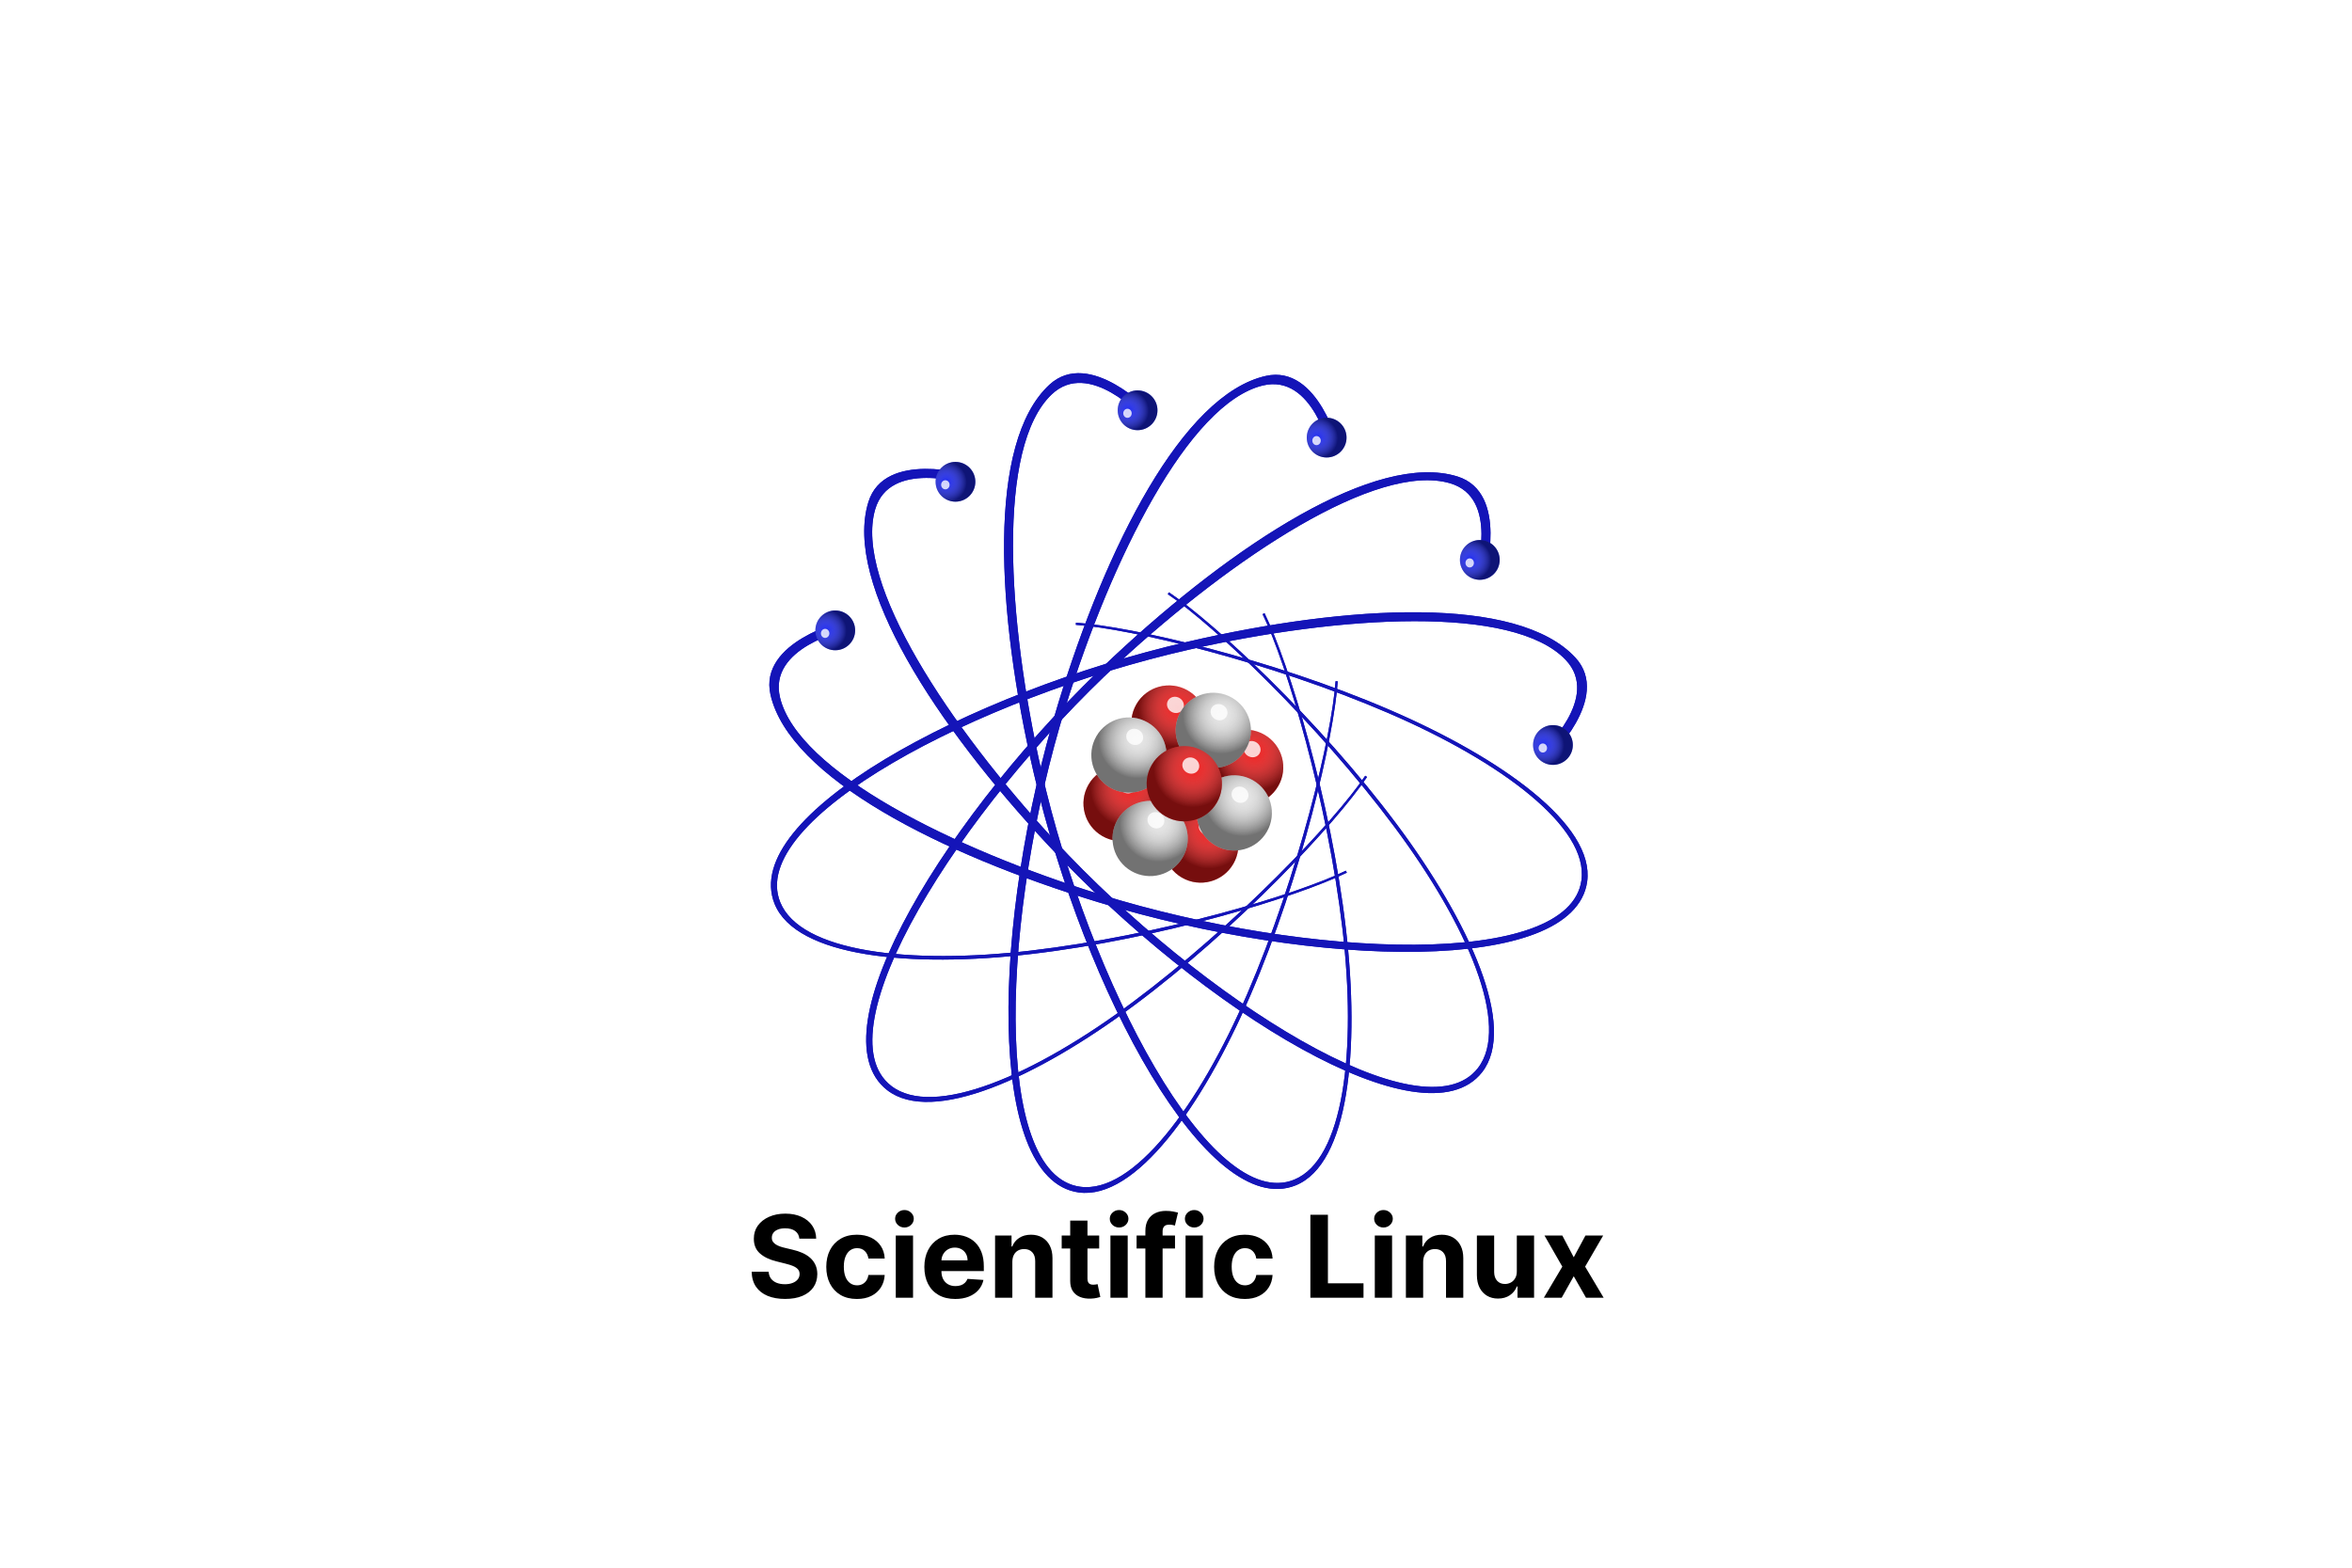 <?xml version="1.0" encoding="UTF-8"?>
<svg xmlns="http://www.w3.org/2000/svg" width="1200" height="800" viewBox="0 0 1200 800" fill="none">
  <path d="M618.905 381.964C613.605 391.144 616.75 402.883 625.931 408.184C635.112 413.484 646.851 410.339 652.151 401.158C657.452 391.978 654.306 380.238 645.126 374.938C635.945 369.637 624.206 372.783 618.905 381.964Z" fill="#ED1D1D"></path>
  <path d="M618.905 381.964C613.605 391.144 616.75 402.883 625.931 408.184C635.112 413.484 646.851 410.339 652.151 401.158C657.452 391.978 654.306 380.238 645.126 374.938C635.945 369.637 624.206 372.783 618.905 381.964Z" fill="url(#paint0_radial_193_4288)"></path>
  <g opacity="0.8" filter="url(#filter0_f_193_4288)">
    <path d="M635.024 380.092C633.899 382.041 634.691 384.605 636.794 385.819C638.897 387.033 641.514 386.438 642.639 384.489C643.764 382.541 642.971 379.977 640.868 378.763C638.766 377.548 636.149 378.144 635.024 380.092Z" fill="white"></path>
  </g>
  <path d="M579.791 359.385C574.49 368.566 577.636 380.306 586.817 385.607C595.998 390.907 607.737 387.762 613.038 378.581C618.339 369.4 615.193 357.66 606.012 352.359C596.831 347.059 585.091 350.204 579.791 359.385Z" fill="#ED1D1D"></path>
  <path d="M579.791 359.385C574.49 368.566 577.636 380.306 586.817 385.607C595.998 390.907 607.737 387.762 613.038 378.581C618.339 369.4 615.193 357.66 606.012 352.359C596.831 347.059 585.091 350.204 579.791 359.385Z" fill="url(#paint1_radial_193_4288)"></path>
  <g opacity="0.8" filter="url(#filter1_f_193_4288)">
    <path d="M595.909 357.514C594.784 359.463 595.577 362.027 597.68 363.241C599.783 364.456 602.4 363.86 603.525 361.911C604.65 359.963 603.858 357.399 601.755 356.184C599.652 354.97 597.035 355.566 595.909 357.514Z" fill="white"></path>
  </g>
  <path d="M596.003 421.635C590.702 430.816 593.848 442.555 603.028 447.856C612.209 453.156 623.948 450.011 629.249 440.83C634.549 431.649 631.404 419.91 622.223 414.61C613.042 409.309 601.303 412.455 596.003 421.635Z" fill="#ED1D1D"></path>
  <path d="M596.003 421.635C590.702 430.816 593.848 442.555 603.028 447.856C612.209 453.156 623.948 450.011 629.249 440.83C634.549 431.649 631.404 419.91 622.223 414.61C613.042 409.309 601.303 412.455 596.003 421.635Z" fill="url(#paint2_radial_193_4288)"></path>
  <g opacity="0.8" filter="url(#filter2_f_193_4288)">
    <path d="M612.121 419.764C610.996 421.713 611.788 424.277 613.891 425.491C615.994 426.705 618.611 426.11 619.736 424.161C620.861 422.213 620.069 419.649 617.966 418.434C615.863 417.22 613.246 417.816 612.121 419.764Z" fill="white"></path>
  </g>
  <path d="M555.362 400.409C550.062 409.59 553.207 421.329 562.388 426.629C571.568 431.93 583.308 428.784 588.608 419.604C593.909 410.423 590.763 398.684 581.582 393.383C572.402 388.083 560.663 391.228 555.362 400.409Z" fill="#ED1D1D"></path>
  <path d="M555.362 400.409C550.062 409.59 553.207 421.329 562.388 426.629C571.568 431.93 583.308 428.784 588.608 419.604C593.909 410.423 590.763 398.684 581.582 393.383C572.402 388.083 560.663 391.228 555.362 400.409Z" fill="url(#paint3_radial_193_4288)"></path>
  <g opacity="0.8" filter="url(#filter3_f_193_4288)">
    <path d="M571.48 398.538C570.355 400.486 571.148 403.05 573.251 404.265C575.354 405.479 577.971 404.883 579.096 402.935C580.221 400.986 579.428 398.422 577.325 397.208C575.222 395.994 572.605 396.589 571.48 398.538Z" fill="white"></path>
  </g>
  <path d="M602.404 363.124C597.104 372.304 600.249 384.044 609.43 389.344C618.61 394.645 630.35 391.499 635.65 382.318C640.951 373.138 637.805 361.398 628.624 356.098C619.444 350.798 607.705 353.943 602.404 363.124Z" fill="#E4E4E4"></path>
  <path d="M602.404 363.124C597.104 372.304 600.249 384.044 609.43 389.344C618.61 394.645 630.35 391.499 635.65 382.318C640.951 373.138 637.805 361.398 628.624 356.098C619.444 350.798 607.705 353.943 602.404 363.124Z" fill="url(#paint4_radial_193_4288)"></path>
  <g opacity="0.8" filter="url(#filter4_f_193_4288)">
    <path d="M618.162 361.233C617.037 363.182 617.83 365.746 619.933 366.96C622.036 368.174 624.653 367.579 625.778 365.63C626.903 363.681 626.11 361.117 624.007 359.903C621.904 358.689 619.287 359.284 618.162 361.233Z" fill="white"></path>
  </g>
  <path d="M570.187 418.28C564.887 427.461 568.032 439.2 577.213 444.5C586.394 449.801 598.133 446.655 603.433 437.475C608.734 428.294 605.588 416.555 596.408 411.254C587.227 405.954 575.488 409.099 570.187 418.28Z" fill="#E4E4E4"></path>
  <path d="M570.187 418.28C564.887 427.461 568.032 439.2 577.213 444.5C586.394 449.801 598.133 446.655 603.433 437.475C608.734 428.294 605.588 416.555 596.408 411.254C587.227 405.954 575.488 409.099 570.187 418.28Z" fill="url(#paint5_radial_193_4288)"></path>
  <g opacity="0.8" filter="url(#filter5_f_193_4288)">
    <path d="M585.945 416.389C584.82 418.338 585.613 420.902 587.716 422.116C589.819 423.33 592.436 422.735 593.561 420.786C594.686 418.838 593.893 416.274 591.79 415.059C589.687 413.845 587.071 414.441 585.945 416.389Z" fill="white"></path>
  </g>
  <path d="M559.375 375.717C554.074 384.898 557.22 396.637 566.4 401.938C575.581 407.238 587.32 404.093 592.621 394.912C597.921 385.731 594.776 373.992 585.595 368.692C576.414 363.391 564.675 366.537 559.375 375.717Z" fill="#E4E4E4"></path>
  <path d="M559.375 375.717C554.074 384.898 557.22 396.637 566.4 401.938C575.581 407.238 587.32 404.093 592.621 394.912C597.921 385.731 594.776 373.992 585.595 368.692C576.414 363.391 564.675 366.537 559.375 375.717Z" fill="url(#paint6_radial_193_4288)"></path>
  <g opacity="0.8" filter="url(#filter6_f_193_4288)">
    <path d="M575.133 373.827C574.008 375.776 574.801 378.34 576.904 379.554C579.006 380.768 581.623 380.172 582.748 378.224C583.873 376.275 583.081 373.711 580.978 372.497C578.875 371.283 576.258 371.878 575.133 373.827Z" fill="white"></path>
  </g>
  <path d="M613.101 405.245C607.801 414.425 610.947 426.165 620.127 431.465C629.308 436.766 641.047 433.62 646.348 424.439C651.648 415.259 648.502 403.52 639.322 398.219C630.141 392.919 618.402 396.064 613.101 405.245Z" fill="#E4E4E4"></path>
  <path d="M613.101 405.245C607.801 414.425 610.947 426.165 620.127 431.465C629.308 436.766 641.047 433.62 646.348 424.439C651.648 415.259 648.502 403.52 639.322 398.219C630.141 392.919 618.402 396.064 613.101 405.245Z" fill="url(#paint7_radial_193_4288)"></path>
  <g opacity="0.8" filter="url(#filter7_f_193_4288)">
    <path d="M628.86 403.354C627.735 405.303 628.527 407.867 630.63 409.081C632.733 410.295 635.35 409.7 636.475 407.751C637.6 405.802 636.808 403.238 634.705 402.024C632.602 400.81 629.985 401.406 628.86 403.354Z" fill="white"></path>
  </g>
  <path d="M587.617 390.346C582.317 399.527 585.462 411.266 594.643 416.567C603.823 421.867 615.563 418.722 620.863 409.541C626.164 400.36 623.018 388.621 613.837 383.321C604.657 378.02 592.918 381.166 587.617 390.346Z" fill="#ED1D1D"></path>
  <path d="M587.617 390.346C582.317 399.527 585.462 411.266 594.643 416.567C603.823 421.867 615.563 418.722 620.863 409.541C626.164 400.36 623.018 388.621 613.837 383.321C604.657 378.02 592.918 381.166 587.617 390.346Z" fill="url(#paint8_radial_193_4288)"></path>
  <g opacity="0.8" filter="url(#filter8_f_193_4288)">
    <path d="M603.735 388.475C602.61 390.424 603.403 392.988 605.506 394.202C607.609 395.416 610.226 394.821 611.351 392.872C612.476 390.923 611.683 388.359 609.58 387.145C607.477 385.931 604.86 386.527 603.735 388.475Z" fill="white"></path>
  </g>
  <g filter="url(#filter9_f_193_4288)">
    <path d="M686.917 444.829C661.484 457.252 591.848 478.569 526.175 486.266C464.289 493.517 406.502 487.626 395.722 461.032C377.98 417.148 493.13 354.202 606.039 328.044C687.834 309.036 774.108 304.323 803.35 335.956C821.795 355.911 789.838 386.384 789.838 386.384L787.181 383.776C787.181 383.776 817.943 355.948 799.174 336.296C771.998 307.843 683.413 313.547 606.571 330.958C498.765 355.446 380.074 417.704 397.574 460.654C408.082 486.445 464.164 492.901 526.049 485.648C591.722 477.952 661.484 457.252 686.917 444.829Z" fill="#1414B8"></path>
    <path d="M686.917 444.829C661.484 457.252 591.848 478.569 526.175 486.266C464.289 493.517 406.502 487.626 395.722 461.032C377.98 417.148 493.13 354.202 606.039 328.044C687.834 309.036 774.108 304.323 803.35 335.956C821.795 355.911 789.838 386.384 789.838 386.384L787.181 383.776C787.181 383.776 817.943 355.948 799.174 336.296C771.998 307.843 683.413 313.547 606.571 330.958C498.765 355.446 380.074 417.704 397.574 460.654C408.082 486.445 464.164 492.901 526.049 485.648C591.722 477.952 661.484 457.252 686.917 444.829Z" stroke="#1414B8" stroke-width="1.127"></path>
  </g>
  <path d="M686.917 444.83C661.483 457.254 591.848 478.57 526.175 486.267C464.289 493.519 406.502 487.627 395.72 461.034C377.98 417.15 493.129 354.202 606.038 328.045C687.833 309.037 774.109 304.325 803.349 335.958C821.796 355.913 789.838 386.386 789.838 386.386L787.182 383.777C787.182 383.777 817.944 355.949 799.174 336.297C771.998 307.844 683.412 313.548 606.571 330.96C498.765 355.447 380.073 417.707 397.573 460.655C408.082 486.446 464.163 492.902 526.048 485.65C591.722 477.953 661.484 457.254 686.917 444.83Z" fill="#1414B8" stroke="#1414B8" stroke-width="1.127"></path>
  <path d="M792.32 390.321C797.923 390.321 802.465 385.779 802.465 380.176C802.465 374.573 797.923 370.031 792.32 370.031C786.717 370.031 782.175 374.573 782.175 380.176C782.175 385.779 786.717 390.321 792.32 390.321Z" fill="#1D28ED"></path>
  <path d="M792.32 390.321C797.923 390.321 802.465 385.779 802.465 380.176C802.465 374.573 797.923 370.031 792.32 370.031C786.717 370.031 782.175 374.573 782.175 380.176C782.175 385.779 786.717 390.321 792.32 390.321Z" fill="url(#paint9_radial_193_4288)"></path>
  <g opacity="0.8" filter="url(#filter10_f_193_4288)">
    <path d="M787.162 384.034C788.352 384.034 789.316 382.994 789.316 381.711C789.316 380.427 788.352 379.387 787.162 379.387C785.973 379.387 785.009 380.427 785.009 381.711C785.009 382.994 785.973 384.034 787.162 384.034Z" fill="white"></path>
  </g>
  <g filter="url(#filter11_f_193_4288)">
    <path d="M697.014 396.184C681.2 419.659 631.553 472.938 578.526 512.44C528.557 549.663 475.566 573.454 452.933 555.814C415.627 526.68 483.876 414.592 568.58 335.484C629.912 278.125 702.271 230.907 743.412 243.681C769.363 251.739 756.924 294.108 756.924 294.108L753.32 293.178C753.32 293.178 766.046 253.698 739.966 246.063C702.204 235.01 628.339 284.242 570.497 337.741C489.379 412.852 417.718 526.115 454.348 554.56C476.345 571.642 528.141 549.192 578.108 511.968C631.135 472.466 681.2 419.659 697.014 396.184Z" fill="#1414B8"></path>
    <path d="M697.014 396.184C681.2 419.659 631.553 472.938 578.526 512.44C528.557 549.663 475.566 573.454 452.933 555.814C415.627 526.68 483.876 414.592 568.58 335.484C629.912 278.125 702.271 230.907 743.412 243.681C769.363 251.739 756.924 294.108 756.924 294.108L753.32 293.178C753.32 293.178 766.046 253.698 739.966 246.063C702.204 235.01 628.339 284.242 570.497 337.741C489.379 412.852 417.718 526.115 454.348 554.56C476.345 571.642 528.141 549.192 578.108 511.968C631.135 472.466 681.2 419.659 697.014 396.184Z" stroke="#1414B8" stroke-width="1.127"></path>
  </g>
  <path d="M697.014 396.186C681.2 419.661 631.552 472.939 578.526 512.442C528.559 549.665 475.566 573.457 452.933 555.817C415.628 526.682 483.876 414.594 568.578 335.486C629.911 278.127 702.271 230.909 743.411 243.683C769.364 251.741 756.925 294.111 756.925 294.111L753.319 293.179C753.319 293.179 766.046 253.699 739.966 246.065C702.204 235.012 628.339 284.245 570.497 337.744C489.378 412.853 417.717 526.118 454.347 554.562C476.344 571.644 528.14 549.194 578.108 511.97C631.134 472.468 681.2 419.661 697.014 396.186Z" fill="#1414B8" stroke="#1414B8" stroke-width="1.127"></path>
  <path d="M755.005 295.872C760.608 295.872 765.15 291.33 765.15 285.727C765.15 280.124 760.608 275.582 755.005 275.582C749.403 275.582 744.861 280.124 744.861 285.727C744.861 291.33 749.403 295.872 755.005 295.872Z" fill="#1D28ED"></path>
  <path d="M755.005 295.872C760.608 295.872 765.15 291.33 765.15 285.727C765.15 280.124 760.608 275.582 755.005 275.582C749.403 275.582 744.861 280.124 744.861 285.727C744.861 291.33 749.403 295.872 755.005 295.872Z" fill="url(#paint10_radial_193_4288)"></path>
  <g opacity="0.8" filter="url(#filter12_f_193_4288)">
    <path d="M749.848 289.585C751.037 289.585 752.001 288.545 752.001 287.261C752.001 285.978 751.037 284.938 749.848 284.938C748.658 284.938 747.694 285.978 747.694 287.261C747.694 288.545 748.658 289.585 749.848 289.585Z" fill="white"></path>
  </g>
  <g filter="url(#filter13_f_193_4288)">
    <path d="M681.967 347.665C680.009 375.903 663.652 446.867 637.481 507.59C612.818 564.81 578.822 611.91 550.401 607.949C503.526 601.372 506.588 470.176 540.39 359.315C564.825 278.974 603.881 201.903 645.897 192.395C672.4 186.398 682.812 229.31 682.812 229.31L679.226 230.307C679.226 230.307 670.507 189.753 644.104 196.181C605.874 205.49 566.521 285.059 543.178 360.311C510.483 465.918 505.055 599.837 551 606.156C578.59 609.951 612.222 564.611 636.883 507.39C663.055 446.667 680.009 375.903 681.967 347.665Z" fill="#1414B8"></path>
    <path d="M681.967 347.665C680.009 375.903 663.652 446.867 637.481 507.59C612.818 564.81 578.822 611.91 550.401 607.949C503.526 601.372 506.588 470.176 540.39 359.315C564.825 278.974 603.881 201.903 645.897 192.395C672.4 186.398 682.812 229.31 682.812 229.31L679.226 230.307C679.226 230.307 670.507 189.753 644.104 196.181C605.874 205.49 566.521 285.059 543.178 360.311C510.483 465.918 505.055 599.837 551 606.156C578.59 609.951 612.222 564.611 636.883 507.39C663.055 446.667 680.009 375.903 681.967 347.665Z" stroke="#1414B8" stroke-width="1.127"></path>
  </g>
  <path d="M681.969 347.665C680.011 375.903 663.654 446.866 637.483 507.59C612.82 564.811 578.824 611.91 550.403 607.95C503.527 601.373 506.589 470.177 540.39 359.315C564.826 278.974 603.882 201.902 645.899 192.395C672.403 186.397 682.814 229.31 682.814 229.31L679.227 230.307C679.227 230.307 670.507 189.752 644.105 196.181C605.875 205.489 566.523 285.059 543.18 360.312C510.484 465.917 505.056 599.838 551.001 606.156C578.592 609.951 612.223 564.612 636.884 507.39C663.055 446.667 680.011 375.903 681.969 347.665Z" fill="#1414B8" stroke="#1414B8" stroke-width="1.127"></path>
  <path d="M676.86 233.454C682.463 233.454 687.005 228.912 687.005 223.309C687.005 217.706 682.463 213.164 676.86 213.164C671.257 213.164 666.715 217.706 666.715 223.309C666.715 228.912 671.257 233.454 676.86 233.454Z" fill="#1D28ED"></path>
  <path d="M676.86 233.454C682.463 233.454 687.005 228.912 687.005 223.309C687.005 217.706 682.463 213.164 676.86 213.164C671.257 213.164 666.715 217.706 666.715 223.309C666.715 228.912 671.257 233.454 676.86 233.454Z" fill="url(#paint11_radial_193_4288)"></path>
  <g opacity="0.8" filter="url(#filter14_f_193_4288)">
    <path d="M671.702 227.167C672.892 227.167 673.856 226.127 673.856 224.843C673.856 223.56 672.892 222.52 671.702 222.52C670.513 222.52 669.549 223.56 669.549 224.843C669.549 226.127 670.513 227.167 671.702 227.167Z" fill="white"></path>
  </g>
  <g filter="url(#filter15_f_193_4288)">
    <path d="M644.677 313.165C657.1 338.599 678.417 408.234 686.114 473.907C693.365 535.793 687.474 593.58 660.88 604.361C616.996 622.102 554.05 506.953 527.893 394.043C508.884 312.248 504.172 225.974 535.805 196.732C555.759 178.287 586.232 210.244 586.232 210.244L583.624 212.901C583.624 212.901 555.796 182.139 536.145 200.908C507.691 228.084 513.395 316.67 530.806 393.511C555.294 501.317 617.552 620.009 660.502 602.508C686.293 592 692.749 535.918 685.496 474.033C677.8 408.36 657.1 338.599 644.677 313.165Z" fill="#1414B8"></path>
    <path d="M644.677 313.165C657.1 338.599 678.417 408.234 686.114 473.907C693.365 535.793 687.474 593.58 660.88 604.361C616.996 622.102 554.05 506.953 527.893 394.043C508.884 312.248 504.172 225.974 535.805 196.732C555.759 178.287 586.232 210.244 586.232 210.244L583.624 212.901C583.624 212.901 555.796 182.139 536.145 200.908C507.691 228.084 513.395 316.67 530.806 393.511C555.294 501.317 617.552 620.009 660.502 602.508C686.293 592 692.749 535.918 685.496 474.033C677.8 408.36 657.1 338.599 644.677 313.165Z" stroke="#1414B8" stroke-width="1.127"></path>
  </g>
  <path d="M644.678 313.163C657.102 338.597 678.418 408.232 686.114 473.905C693.367 535.791 687.475 593.578 660.881 604.36C616.997 622.1 554.05 506.951 527.893 394.042C508.884 312.247 504.173 225.972 535.805 196.731C555.759 178.284 586.233 210.242 586.233 210.242L583.625 212.898C583.625 212.898 555.796 182.136 536.145 200.905C507.691 228.082 513.396 316.668 530.807 393.51C555.293 501.315 617.553 620.007 660.503 602.508C686.294 591.998 692.749 535.917 685.498 474.031C677.8 408.358 657.102 338.597 644.678 313.163Z" fill="#1414B8" stroke="#1414B8" stroke-width="1.127"></path>
  <path d="M580.4 219.516C586.003 219.516 590.545 214.974 590.545 209.371C590.545 203.769 586.003 199.227 580.4 199.227C574.797 199.227 570.255 203.769 570.255 209.371C570.255 214.974 574.797 219.516 580.4 219.516Z" fill="#1D28ED"></path>
  <path d="M580.4 219.516C586.003 219.516 590.545 214.974 590.545 209.371C590.545 203.769 586.003 199.227 580.4 199.227C574.797 199.227 570.255 203.769 570.255 209.371C570.255 214.974 574.797 219.516 580.4 219.516Z" fill="url(#paint12_radial_193_4288)"></path>
  <g opacity="0.8" filter="url(#filter16_f_193_4288)">
    <path d="M575.242 213.23C576.432 213.23 577.396 212.189 577.396 210.906C577.396 209.622 576.432 208.582 575.242 208.582C574.053 208.582 573.089 209.622 573.089 210.906C573.089 212.189 574.053 213.23 575.242 213.23Z" fill="white"></path>
  </g>
  <g filter="url(#filter17_f_193_4288)">
    <path d="M596.102 302.727C619.577 318.541 672.856 368.189 712.358 421.215C749.581 471.184 773.372 524.175 755.731 546.808C726.598 584.114 614.51 515.865 535.402 431.161C478.043 369.829 430.825 297.47 443.599 256.329C451.657 230.378 494.026 242.817 494.026 242.817L493.096 246.422C493.096 246.422 453.616 233.695 445.981 259.775C434.927 297.538 484.16 371.402 537.659 429.244C612.769 510.362 726.032 582.023 754.478 545.393C771.559 523.397 749.11 471.6 711.886 421.633C672.384 368.606 619.577 318.541 596.102 302.727Z" fill="#1414B8"></path>
    <path d="M596.102 302.727C619.577 318.541 672.856 368.189 712.358 421.215C749.581 471.184 773.372 524.175 755.731 546.808C726.598 584.114 614.51 515.865 535.402 431.161C478.043 369.829 430.825 297.47 443.599 256.329C451.657 230.378 494.026 242.817 494.026 242.817L493.096 246.422C493.096 246.422 453.616 233.695 445.981 259.775C434.927 297.538 484.16 371.402 537.659 429.244C612.769 510.362 726.032 582.023 754.478 545.393C771.559 523.397 749.11 471.6 711.886 421.633C672.384 368.606 619.577 318.541 596.102 302.727Z" stroke="#1414B8" stroke-width="1.127"></path>
  </g>
  <path d="M596.102 302.725C619.577 318.541 672.855 368.188 712.358 421.214C749.581 471.181 773.373 524.174 755.733 546.807C726.598 584.114 614.51 515.866 535.402 431.162C478.042 369.829 430.824 297.469 443.598 256.329C451.657 230.377 494.027 242.816 494.027 242.816L493.095 246.421C493.095 246.421 453.615 233.695 445.98 259.774C434.928 297.536 484.161 371.401 537.66 429.243C612.769 510.362 726.034 582.023 754.478 545.394C771.56 523.396 749.11 471.6 711.886 421.633C672.384 368.606 619.577 318.541 596.102 302.725Z" fill="#1414B8" stroke="#1414B8" stroke-width="1.127"></path>
  <path d="M487.485 256.004C493.087 256.004 497.629 251.462 497.629 245.86C497.629 240.257 493.087 235.715 487.485 235.715C481.882 235.715 477.34 240.257 477.34 245.86C477.34 251.462 481.882 256.004 487.485 256.004Z" fill="#1D28ED"></path>
  <path d="M487.485 256.004C493.087 256.004 497.629 251.462 497.629 245.86C497.629 240.257 493.087 235.715 487.485 235.715C481.882 235.715 477.34 240.257 477.34 245.86C477.34 251.462 481.882 256.004 487.485 256.004Z" fill="url(#paint13_radial_193_4288)"></path>
  <g opacity="0.8" filter="url(#filter18_f_193_4288)">
    <path d="M482.327 249.718C483.516 249.718 484.48 248.678 484.48 247.394C484.48 246.111 483.516 245.07 482.327 245.07C481.137 245.07 480.173 246.111 480.173 247.394C480.173 248.678 481.137 249.718 482.327 249.718Z" fill="white"></path>
  </g>
  <g filter="url(#filter19_f_193_4288)">
    <path d="M548.928 318.302C577.165 320.26 648.129 336.616 708.852 362.787C766.073 387.45 813.172 421.446 809.212 449.867C802.634 496.743 671.439 493.681 560.577 459.879C480.237 435.444 403.165 396.388 393.657 354.372C387.661 327.868 430.573 317.456 430.573 317.456L431.569 321.043C431.569 321.043 391.015 329.762 397.444 356.165C406.752 394.395 486.321 433.747 561.574 457.09C667.18 489.786 801.099 495.214 807.418 449.269C811.213 421.679 765.873 388.047 708.653 363.386C647.93 337.214 577.165 320.26 548.928 318.302Z" fill="#1414B8"></path>
    <path d="M548.928 318.302C577.165 320.26 648.129 336.616 708.852 362.787C766.073 387.45 813.172 421.446 809.212 449.867C802.634 496.743 671.439 493.681 560.577 459.879C480.237 435.444 403.165 396.388 393.657 354.372C387.661 327.868 430.573 317.456 430.573 317.456L431.569 321.043C431.569 321.043 391.015 329.762 397.444 356.165C406.752 394.395 486.321 433.747 561.574 457.09C667.18 489.786 801.099 495.214 807.418 449.269C811.213 421.679 765.873 388.047 708.653 363.386C647.93 337.214 577.165 320.26 548.928 318.302Z" stroke="#1414B8" stroke-width="1.127"></path>
  </g>
  <path d="M548.928 318.303C577.163 320.26 648.128 336.618 708.852 362.788C766.072 387.449 813.171 421.446 809.212 449.867C802.633 496.743 671.438 493.682 560.577 459.88C480.235 435.444 403.163 396.389 393.657 354.372C387.658 327.868 430.572 317.457 430.572 317.457L431.568 321.043C431.568 321.043 391.013 329.763 397.443 356.166C406.751 394.395 486.321 433.748 561.573 457.091C667.179 489.787 801.099 495.214 807.418 449.27C811.213 421.679 765.873 388.048 708.652 363.386C647.929 337.214 577.164 320.26 548.927 318.302" fill="#1414B8"></path>
  <path d="M548.928 318.303C577.163 320.26 648.128 336.618 708.852 362.788C766.072 387.449 813.171 421.446 809.212 449.867C802.633 496.743 671.438 493.682 560.577 459.88C480.235 435.444 403.163 396.389 393.657 354.372C387.658 327.868 430.572 317.457 430.572 317.457L431.568 321.043C431.568 321.043 391.013 329.763 397.443 356.166C406.751 394.395 486.321 433.748 561.573 457.091C667.179 489.787 801.099 495.214 807.418 449.27C811.213 421.679 765.873 388.048 708.652 363.386C647.929 337.214 577.164 320.26 548.927 318.302" stroke="#1414B8" stroke-width="1.127"></path>
  <path d="M426.15 331.825C431.753 331.825 436.295 327.283 436.295 321.68C436.295 316.077 431.753 311.535 426.15 311.535C420.547 311.535 416.005 316.077 416.005 321.68C416.005 327.283 420.547 331.825 426.15 331.825Z" fill="#1D28ED"></path>
  <path d="M426.15 331.825C431.753 331.825 436.295 327.283 436.295 321.68C436.295 316.077 431.753 311.535 426.15 311.535C420.547 311.535 416.005 316.077 416.005 321.68C416.005 327.283 420.547 331.825 426.15 331.825Z" fill="url(#paint14_radial_193_4288)"></path>
  <g opacity="0.8" filter="url(#filter20_f_193_4288)">
    <path d="M420.992 325.538C422.181 325.538 423.145 324.498 423.145 323.214C423.145 321.931 422.181 320.891 420.992 320.891C419.803 320.891 418.839 321.931 418.839 323.214C418.839 324.498 419.803 325.538 420.992 325.538Z" fill="white"></path>
  </g>
  <path d="M407.835 632.085C407.67 630.417 406.96 629.121 405.706 628.197C404.451 627.274 402.749 626.812 400.598 626.812C399.137 626.812 397.903 627.019 396.897 627.432C395.89 627.832 395.118 628.39 394.581 629.107C394.057 629.824 393.795 630.637 393.795 631.547C393.768 632.305 393.926 632.967 394.271 633.532C394.629 634.098 395.118 634.587 395.739 635C396.359 635.4 397.076 635.752 397.889 636.055C398.703 636.345 399.571 636.593 400.495 636.799L404.299 637.709C406.147 638.123 407.842 638.674 409.386 639.364C410.93 640.053 412.267 640.901 413.398 641.907C414.528 642.913 415.403 644.099 416.024 645.463C416.658 646.828 416.982 648.393 416.996 650.157C416.982 652.749 416.32 654.996 415.011 656.898C413.715 658.787 411.84 660.255 409.386 661.303C406.946 662.337 404.003 662.854 400.557 662.854C397.138 662.854 394.16 662.33 391.624 661.282C389.101 660.234 387.13 658.684 385.71 656.63C384.304 654.562 383.566 652.005 383.498 648.958H392.162C392.258 650.378 392.665 651.563 393.382 652.515C394.112 653.452 395.084 654.162 396.297 654.644C397.524 655.113 398.909 655.348 400.453 655.348C401.97 655.348 403.286 655.127 404.403 654.686C405.533 654.245 406.409 653.631 407.029 652.845C407.649 652.06 407.959 651.157 407.959 650.137C407.959 649.186 407.677 648.386 407.112 647.738C406.56 647.09 405.747 646.539 404.672 646.084C403.61 645.629 402.307 645.215 400.764 644.843L396.152 643.685C392.582 642.817 389.763 641.459 387.695 639.612C385.627 637.764 384.6 635.276 384.614 632.147C384.6 629.583 385.283 627.343 386.661 625.427C388.054 623.51 389.963 622.015 392.389 620.94C394.815 619.864 397.572 619.327 400.66 619.327C403.803 619.327 406.546 619.864 408.89 620.94C411.247 622.015 413.081 623.51 414.39 625.427C415.7 627.343 416.375 629.562 416.417 632.085H407.835ZM437.203 662.874C433.95 662.874 431.151 662.185 428.808 660.806C426.478 659.414 424.686 657.484 423.432 655.017C422.191 652.549 421.571 649.709 421.571 646.497C421.571 643.244 422.198 640.391 423.452 637.937C424.721 635.469 426.52 633.546 428.849 632.168C431.179 630.775 433.95 630.079 437.162 630.079C439.933 630.079 442.359 630.582 444.44 631.589C446.522 632.595 448.169 634.008 449.382 635.828C450.595 637.647 451.264 639.784 451.388 642.238H443.076C442.841 640.652 442.221 639.377 441.215 638.412C440.222 637.434 438.919 636.944 437.306 636.944C435.942 636.944 434.749 637.316 433.729 638.061C432.723 638.791 431.937 639.86 431.372 641.266C430.807 642.672 430.524 644.374 430.524 646.373C430.524 648.4 430.8 650.123 431.351 651.543C431.916 652.963 432.709 654.045 433.729 654.789C434.749 655.534 435.942 655.906 437.306 655.906C438.313 655.906 439.216 655.699 440.015 655.285C440.829 654.872 441.497 654.272 442.021 653.486C442.559 652.687 442.91 651.729 443.076 650.612H451.388C451.25 653.038 450.589 655.175 449.403 657.022C448.231 658.856 446.611 660.29 444.544 661.323C442.476 662.357 440.029 662.874 437.203 662.874ZM457.028 662.254V630.493H465.837V662.254H457.028ZM461.453 626.399C460.143 626.399 459.02 625.964 458.083 625.096C457.159 624.214 456.697 623.159 456.697 621.932C456.697 620.719 457.159 619.678 458.083 618.81C459.02 617.927 460.143 617.486 461.453 617.486C462.763 617.486 463.879 617.927 464.803 618.81C465.74 619.678 466.209 620.719 466.209 621.932C466.209 623.159 465.74 624.214 464.803 625.096C463.879 625.964 462.763 626.399 461.453 626.399ZM487.368 662.874C484.1 662.874 481.288 662.213 478.931 660.889C476.587 659.552 474.782 657.663 473.513 655.223C472.245 652.77 471.611 649.868 471.611 646.518C471.611 643.251 472.245 640.384 473.513 637.916C474.782 635.449 476.567 633.525 478.869 632.147C481.185 630.768 483.901 630.079 487.016 630.079C489.111 630.079 491.062 630.417 492.868 631.092C494.688 631.754 496.273 632.753 497.624 634.091C498.989 635.428 500.05 637.11 500.808 639.136C501.566 641.149 501.945 643.506 501.945 646.208V648.627H475.126V643.168H493.654C493.654 641.9 493.378 640.777 492.827 639.798C492.275 638.819 491.51 638.054 490.531 637.503C489.566 636.937 488.443 636.655 487.161 636.655C485.824 636.655 484.638 636.965 483.604 637.585C482.584 638.192 481.785 639.012 481.206 640.046C480.627 641.066 480.33 642.203 480.316 643.458V648.648C480.316 650.219 480.606 651.577 481.185 652.721C481.778 653.866 482.612 654.748 483.687 655.368C484.762 655.989 486.037 656.299 487.512 656.299C488.491 656.299 489.387 656.161 490.2 655.885C491.014 655.609 491.71 655.196 492.289 654.644C492.868 654.093 493.309 653.418 493.612 652.618L501.759 653.156C501.346 655.113 500.498 656.823 499.216 658.284C497.948 659.731 496.307 660.862 494.295 661.675C492.296 662.474 489.987 662.874 487.368 662.874ZM516.503 643.892V662.254H507.694V630.493H516.089V636.096H516.461C517.164 634.249 518.343 632.788 519.997 631.713C521.651 630.624 523.657 630.079 526.014 630.079C528.22 630.079 530.143 630.562 531.784 631.527C533.424 632.492 534.699 633.87 535.609 635.662C536.519 637.44 536.974 639.563 536.974 642.031V662.254H528.165V643.602C528.179 641.659 527.682 640.142 526.676 639.053C525.67 637.951 524.284 637.399 522.52 637.399C521.334 637.399 520.287 637.654 519.377 638.164C518.481 638.674 517.778 639.419 517.268 640.397C516.771 641.362 516.516 642.527 516.503 643.892ZM560.81 630.493V637.11H541.683V630.493H560.81ZM546.025 622.883H554.834V652.494C554.834 653.307 554.958 653.941 555.206 654.396C555.455 654.837 555.799 655.148 556.24 655.327C556.695 655.506 557.219 655.596 557.812 655.596C558.225 655.596 558.639 655.561 559.053 655.492C559.466 655.41 559.783 655.348 560.004 655.306L561.389 661.861C560.948 661.999 560.328 662.157 559.528 662.337C558.729 662.53 557.757 662.647 556.613 662.688C554.49 662.771 552.629 662.488 551.029 661.84C549.444 661.192 548.21 660.186 547.328 658.821C546.446 657.457 546.012 655.733 546.025 653.652V622.883ZM566.548 662.254V630.493H575.357V662.254H566.548ZM570.973 626.399C569.664 626.399 568.54 625.964 567.603 625.096C566.679 624.214 566.217 623.159 566.217 621.932C566.217 620.719 566.679 619.678 567.603 618.81C568.54 617.927 569.664 617.486 570.973 617.486C572.283 617.486 573.399 617.927 574.323 618.81C575.26 619.678 575.729 620.719 575.729 621.932C575.729 623.159 575.26 624.214 574.323 625.096C573.399 625.964 572.283 626.399 570.973 626.399ZM599.493 630.493V637.11H579.891V630.493H599.493ZM584.378 662.254V628.197C584.378 625.895 584.826 623.986 585.722 622.47C586.632 620.953 587.872 619.816 589.444 619.058C591.015 618.3 592.8 617.921 594.799 617.921C596.15 617.921 597.384 618.024 598.501 618.231C599.631 618.438 600.472 618.624 601.023 618.789L599.452 625.406C599.107 625.296 598.68 625.192 598.17 625.096C597.674 624.999 597.164 624.951 596.64 624.951C595.344 624.951 594.441 625.254 593.931 625.861C593.421 626.454 593.166 627.288 593.166 628.363V662.254H584.378ZM604.875 662.254V630.493H613.683V662.254H604.875ZM609.3 626.399C607.99 626.399 606.867 625.964 605.929 625.096C605.006 624.214 604.544 623.159 604.544 621.932C604.544 620.719 605.006 619.678 605.929 618.81C606.867 617.927 607.99 617.486 609.3 617.486C610.609 617.486 611.726 617.927 612.649 618.81C613.587 619.678 614.056 620.719 614.056 621.932C614.056 623.159 613.587 624.214 612.649 625.096C611.726 625.964 610.609 626.399 609.3 626.399ZM635.09 662.874C631.837 662.874 629.038 662.185 626.695 660.806C624.365 659.414 622.573 657.484 621.319 655.017C620.078 652.549 619.458 649.709 619.458 646.497C619.458 643.244 620.085 640.391 621.339 637.937C622.608 635.469 624.407 633.546 626.736 632.168C629.066 630.775 631.837 630.079 635.049 630.079C637.82 630.079 640.246 630.582 642.327 631.589C644.409 632.595 646.056 634.008 647.269 635.828C648.482 637.647 649.151 639.784 649.275 642.238H640.963C640.728 640.652 640.108 639.377 639.102 638.412C638.109 637.434 636.806 636.944 635.194 636.944C633.829 636.944 632.636 637.316 631.616 638.061C630.61 638.791 629.824 639.86 629.259 641.266C628.694 642.672 628.411 644.374 628.411 646.373C628.411 648.4 628.687 650.123 629.238 651.543C629.804 652.963 630.596 654.045 631.616 654.789C632.636 655.534 633.829 655.906 635.194 655.906C636.2 655.906 637.103 655.699 637.902 655.285C638.716 654.872 639.384 654.272 639.908 653.486C640.446 652.687 640.797 651.729 640.963 650.612H649.275C649.137 653.038 648.476 655.175 647.29 657.022C646.118 658.856 644.499 660.29 642.431 661.323C640.363 662.357 637.916 662.874 635.09 662.874ZM668.557 662.254V619.906H677.511V654.872H695.666V662.254H668.557ZM701.43 662.254V630.493H710.239V662.254H701.43ZM705.855 626.399C704.545 626.399 703.422 625.964 702.484 625.096C701.561 624.214 701.099 623.159 701.099 621.932C701.099 620.719 701.561 619.678 702.484 618.81C703.422 617.927 704.545 617.486 705.855 617.486C707.165 617.486 708.281 617.927 709.205 618.81C710.142 619.678 710.611 620.719 710.611 621.932C710.611 623.159 710.142 624.214 709.205 625.096C708.281 625.964 707.165 626.399 705.855 626.399ZM726.104 643.892V662.254H717.295V630.493H725.69V636.096H726.062C726.765 634.249 727.944 632.788 729.598 631.713C731.253 630.624 733.258 630.079 735.616 630.079C737.821 630.079 739.744 630.562 741.385 631.527C743.025 632.492 744.3 633.87 745.21 635.662C746.12 637.44 746.575 639.563 746.575 642.031V662.254H737.766V643.602C737.78 641.659 737.284 640.142 736.277 639.053C735.271 637.951 733.885 637.399 732.121 637.399C730.935 637.399 729.888 637.654 728.978 638.164C728.082 638.674 727.379 639.419 726.869 640.397C726.373 641.362 726.118 642.527 726.104 643.892ZM773.885 648.731V630.493H782.694V662.254H774.237V656.485H773.906C773.189 658.346 771.996 659.841 770.328 660.972C768.674 662.102 766.655 662.667 764.27 662.667C762.147 662.667 760.279 662.185 758.666 661.22C757.053 660.255 755.792 658.883 754.882 657.105C753.986 655.327 753.531 653.197 753.517 650.716V630.493H762.326V649.144C762.34 651.019 762.843 652.501 763.836 653.59C764.828 654.679 766.158 655.223 767.826 655.223C768.888 655.223 769.88 654.982 770.804 654.5C771.728 654.003 772.472 653.273 773.037 652.308C773.616 651.343 773.899 650.15 773.885 648.731ZM797.101 630.493L802.932 641.597L808.908 630.493H817.944L808.743 646.373L818.193 662.254H809.198L802.932 651.274L796.77 662.254H787.672L797.101 646.373L788.003 630.493H797.101Z" fill="black"></path>
  <defs>
    <filter id="filter0_f_193_4288" x="631.123" y="374.744" width="15.416" height="15.094" filterUnits="userSpaceOnUse" color-interpolation-filters="sRGB">
      <feFlood flood-opacity="0" result="BackgroundImageFix"></feFlood>
      <feBlend mode="normal" in="SourceGraphic" in2="BackgroundImageFix" result="shape"></feBlend>
      <feGaussianBlur stdDeviation="1.694" result="effect1_foregroundBlur_193_4288"></feGaussianBlur>
    </filter>
    <filter id="filter1_f_193_4288" x="592.009" y="352.166" width="15.416" height="15.094" filterUnits="userSpaceOnUse" color-interpolation-filters="sRGB">
      <feFlood flood-opacity="0" result="BackgroundImageFix"></feFlood>
      <feBlend mode="normal" in="SourceGraphic" in2="BackgroundImageFix" result="shape"></feBlend>
      <feGaussianBlur stdDeviation="1.694" result="effect1_foregroundBlur_193_4288"></feGaussianBlur>
    </filter>
    <filter id="filter2_f_193_4288" x="608.221" y="414.416" width="15.416" height="15.094" filterUnits="userSpaceOnUse" color-interpolation-filters="sRGB">
      <feFlood flood-opacity="0" result="BackgroundImageFix"></feFlood>
      <feBlend mode="normal" in="SourceGraphic" in2="BackgroundImageFix" result="shape"></feBlend>
      <feGaussianBlur stdDeviation="1.694" result="effect1_foregroundBlur_193_4288"></feGaussianBlur>
    </filter>
    <filter id="filter3_f_193_4288" x="567.58" y="393.189" width="15.416" height="15.094" filterUnits="userSpaceOnUse" color-interpolation-filters="sRGB">
      <feFlood flood-opacity="0" result="BackgroundImageFix"></feFlood>
      <feBlend mode="normal" in="SourceGraphic" in2="BackgroundImageFix" result="shape"></feBlend>
      <feGaussianBlur stdDeviation="1.694" result="effect1_foregroundBlur_193_4288"></feGaussianBlur>
    </filter>
    <filter id="filter4_f_193_4288" x="614.262" y="355.885" width="15.416" height="15.094" filterUnits="userSpaceOnUse" color-interpolation-filters="sRGB">
      <feFlood flood-opacity="0" result="BackgroundImageFix"></feFlood>
      <feBlend mode="normal" in="SourceGraphic" in2="BackgroundImageFix" result="shape"></feBlend>
      <feGaussianBlur stdDeviation="1.694" result="effect1_foregroundBlur_193_4288"></feGaussianBlur>
    </filter>
    <filter id="filter5_f_193_4288" x="582.045" y="411.041" width="15.416" height="15.094" filterUnits="userSpaceOnUse" color-interpolation-filters="sRGB">
      <feFlood flood-opacity="0" result="BackgroundImageFix"></feFlood>
      <feBlend mode="normal" in="SourceGraphic" in2="BackgroundImageFix" result="shape"></feBlend>
      <feGaussianBlur stdDeviation="1.694" result="effect1_foregroundBlur_193_4288"></feGaussianBlur>
    </filter>
    <filter id="filter6_f_193_4288" x="571.233" y="368.479" width="15.416" height="15.094" filterUnits="userSpaceOnUse" color-interpolation-filters="sRGB">
      <feFlood flood-opacity="0" result="BackgroundImageFix"></feFlood>
      <feBlend mode="normal" in="SourceGraphic" in2="BackgroundImageFix" result="shape"></feBlend>
      <feGaussianBlur stdDeviation="1.694" result="effect1_foregroundBlur_193_4288"></feGaussianBlur>
    </filter>
    <filter id="filter7_f_193_4288" x="624.959" y="398.006" width="15.416" height="15.094" filterUnits="userSpaceOnUse" color-interpolation-filters="sRGB">
      <feFlood flood-opacity="0" result="BackgroundImageFix"></feFlood>
      <feBlend mode="normal" in="SourceGraphic" in2="BackgroundImageFix" result="shape"></feBlend>
      <feGaussianBlur stdDeviation="1.694" result="effect1_foregroundBlur_193_4288"></feGaussianBlur>
    </filter>
    <filter id="filter8_f_193_4288" x="599.835" y="383.127" width="15.416" height="15.094" filterUnits="userSpaceOnUse" color-interpolation-filters="sRGB">
      <feFlood flood-opacity="0" result="BackgroundImageFix"></feFlood>
      <feBlend mode="normal" in="SourceGraphic" in2="BackgroundImageFix" result="shape"></feBlend>
      <feGaussianBlur stdDeviation="1.694" result="effect1_foregroundBlur_193_4288"></feGaussianBlur>
    </filter>
    <filter id="filter9_f_193_4288" x="388.958" y="308.046" width="425.071" height="186.022" filterUnits="userSpaceOnUse" color-interpolation-filters="sRGB">
      <feFlood flood-opacity="0" result="BackgroundImageFix"></feFlood>
      <feBlend mode="normal" in="SourceGraphic" in2="BackgroundImageFix" result="shape"></feBlend>
      <feGaussianBlur stdDeviation="2.19" result="effect1_foregroundBlur_193_4288"></feGaussianBlur>
    </filter>
    <filter id="filter10_f_193_4288" x="783.218" y="377.596" width="7.889" height="8.23" filterUnits="userSpaceOnUse" color-interpolation-filters="sRGB">
      <feFlood flood-opacity="0" result="BackgroundImageFix"></feFlood>
      <feBlend mode="normal" in="SourceGraphic" in2="BackgroundImageFix" result="shape"></feBlend>
      <feGaussianBlur stdDeviation="0.895" result="effect1_foregroundBlur_193_4288"></feGaussianBlur>
    </filter>
    <filter id="filter11_f_193_4288" x="437.544" y="236.631" width="327.303" height="330.065" filterUnits="userSpaceOnUse" color-interpolation-filters="sRGB">
      <feFlood flood-opacity="0" result="BackgroundImageFix"></feFlood>
      <feBlend mode="normal" in="SourceGraphic" in2="BackgroundImageFix" result="shape"></feBlend>
      <feGaussianBlur stdDeviation="2.19" result="effect1_foregroundBlur_193_4288"></feGaussianBlur>
    </filter>
    <filter id="filter12_f_193_4288" x="745.903" y="283.147" width="7.889" height="8.23" filterUnits="userSpaceOnUse" color-interpolation-filters="sRGB">
      <feFlood flood-opacity="0" result="BackgroundImageFix"></feFlood>
      <feBlend mode="normal" in="SourceGraphic" in2="BackgroundImageFix" result="shape"></feBlend>
      <feGaussianBlur stdDeviation="0.895" result="effect1_foregroundBlur_193_4288"></feGaussianBlur>
    </filter>
    <filter id="filter13_f_193_4288" x="510.141" y="186.874" width="177.727" height="426.253" filterUnits="userSpaceOnUse" color-interpolation-filters="sRGB">
      <feFlood flood-opacity="0" result="BackgroundImageFix"></feFlood>
      <feBlend mode="normal" in="SourceGraphic" in2="BackgroundImageFix" result="shape"></feBlend>
      <feGaussianBlur stdDeviation="2.19" result="effect1_foregroundBlur_193_4288"></feGaussianBlur>
    </filter>
    <filter id="filter14_f_193_4288" x="667.758" y="220.729" width="7.889" height="8.23" filterUnits="userSpaceOnUse" color-interpolation-filters="sRGB">
      <feFlood flood-opacity="0" result="BackgroundImageFix"></feFlood>
      <feBlend mode="normal" in="SourceGraphic" in2="BackgroundImageFix" result="shape"></feBlend>
      <feGaussianBlur stdDeviation="0.895" result="effect1_foregroundBlur_193_4288"></feGaussianBlur>
    </filter>
    <filter id="filter15_f_193_4288" x="507.895" y="186.053" width="186.021" height="425.073" filterUnits="userSpaceOnUse" color-interpolation-filters="sRGB">
      <feFlood flood-opacity="0" result="BackgroundImageFix"></feFlood>
      <feBlend mode="normal" in="SourceGraphic" in2="BackgroundImageFix" result="shape"></feBlend>
      <feGaussianBlur stdDeviation="2.19" result="effect1_foregroundBlur_193_4288"></feGaussianBlur>
    </filter>
    <filter id="filter16_f_193_4288" x="571.298" y="206.791" width="7.889" height="8.23" filterUnits="userSpaceOnUse" color-interpolation-filters="sRGB">
      <feFlood flood-opacity="0" result="BackgroundImageFix"></feFlood>
      <feBlend mode="normal" in="SourceGraphic" in2="BackgroundImageFix" result="shape"></feBlend>
      <feGaussianBlur stdDeviation="0.895" result="effect1_foregroundBlur_193_4288"></feGaussianBlur>
    </filter>
    <filter id="filter17_f_193_4288" x="436.55" y="234.893" width="330.063" height="327.303" filterUnits="userSpaceOnUse" color-interpolation-filters="sRGB">
      <feFlood flood-opacity="0" result="BackgroundImageFix"></feFlood>
      <feBlend mode="normal" in="SourceGraphic" in2="BackgroundImageFix" result="shape"></feBlend>
      <feGaussianBlur stdDeviation="2.19" result="effect1_foregroundBlur_193_4288"></feGaussianBlur>
    </filter>
    <filter id="filter18_f_193_4288" x="478.382" y="243.279" width="7.889" height="8.23" filterUnits="userSpaceOnUse" color-interpolation-filters="sRGB">
      <feFlood flood-opacity="0" result="BackgroundImageFix"></feFlood>
      <feBlend mode="normal" in="SourceGraphic" in2="BackgroundImageFix" result="shape"></feBlend>
      <feGaussianBlur stdDeviation="0.895" result="effect1_foregroundBlur_193_4288"></feGaussianBlur>
    </filter>
    <filter id="filter19_f_193_4288" x="388.137" y="312.401" width="426.251" height="177.725" filterUnits="userSpaceOnUse" color-interpolation-filters="sRGB">
      <feFlood flood-opacity="0" result="BackgroundImageFix"></feFlood>
      <feBlend mode="normal" in="SourceGraphic" in2="BackgroundImageFix" result="shape"></feBlend>
      <feGaussianBlur stdDeviation="2.19" result="effect1_foregroundBlur_193_4288"></feGaussianBlur>
    </filter>
    <filter id="filter20_f_193_4288" x="417.048" y="319.1" width="7.889" height="8.23" filterUnits="userSpaceOnUse" color-interpolation-filters="sRGB">
      <feFlood flood-opacity="0" result="BackgroundImageFix"></feFlood>
      <feBlend mode="normal" in="SourceGraphic" in2="BackgroundImageFix" result="shape"></feBlend>
      <feGaussianBlur stdDeviation="0.895" result="effect1_foregroundBlur_193_4288"></feGaussianBlur>
    </filter>
    <radialGradient id="paint0_radial_193_4288" cx="0" cy="0" r="1" gradientUnits="userSpaceOnUse" gradientTransform="translate(640.044 383.738) rotate(158.737) scale(20.116 19.706)">
      <stop stop-color="white" stop-opacity="0"></stop>
      <stop offset="1" stop-opacity="0.5"></stop>
    </radialGradient>
    <radialGradient id="paint1_radial_193_4288" cx="0" cy="0" r="1" gradientUnits="userSpaceOnUse" gradientTransform="translate(600.93 361.16) rotate(158.737) scale(20.117 19.706)">
      <stop stop-color="white" stop-opacity="0"></stop>
      <stop offset="1" stop-opacity="0.5"></stop>
    </radialGradient>
    <radialGradient id="paint2_radial_193_4288" cx="0" cy="0" r="1" gradientUnits="userSpaceOnUse" gradientTransform="translate(617.142 423.41) rotate(158.737) scale(20.116 19.706)">
      <stop stop-color="white" stop-opacity="0"></stop>
      <stop offset="1" stop-opacity="0.5"></stop>
    </radialGradient>
    <radialGradient id="paint3_radial_193_4288" cx="0" cy="0" r="1" gradientUnits="userSpaceOnUse" gradientTransform="translate(576.501 402.183) rotate(158.737) scale(20.116 19.706)">
      <stop stop-color="white" stop-opacity="0"></stop>
      <stop offset="1" stop-opacity="0.5"></stop>
    </radialGradient>
    <radialGradient id="paint4_radial_193_4288" cx="0" cy="0" r="1" gradientUnits="userSpaceOnUse" gradientTransform="translate(623.543 364.898) rotate(158.737) scale(20.116 19.706)">
      <stop stop-color="white" stop-opacity="0"></stop>
      <stop offset="1" stop-opacity="0.5"></stop>
    </radialGradient>
    <radialGradient id="paint5_radial_193_4288" cx="0" cy="0" r="1" gradientUnits="userSpaceOnUse" gradientTransform="translate(591.326 420.054) rotate(158.737) scale(20.116 19.706)">
      <stop stop-color="white" stop-opacity="0"></stop>
      <stop offset="1" stop-opacity="0.5"></stop>
    </radialGradient>
    <radialGradient id="paint6_radial_193_4288" cx="0" cy="0" r="1" gradientUnits="userSpaceOnUse" gradientTransform="translate(580.514 377.492) rotate(158.737) scale(20.116 19.706)">
      <stop stop-color="white" stop-opacity="0"></stop>
      <stop offset="1" stop-opacity="0.5"></stop>
    </radialGradient>
    <radialGradient id="paint7_radial_193_4288" cx="0" cy="0" r="1" gradientUnits="userSpaceOnUse" gradientTransform="translate(634.24 407.019) rotate(158.737) scale(20.116 19.706)">
      <stop stop-color="white" stop-opacity="0"></stop>
      <stop offset="1" stop-opacity="0.5"></stop>
    </radialGradient>
    <radialGradient id="paint8_radial_193_4288" cx="0" cy="0" r="1" gradientUnits="userSpaceOnUse" gradientTransform="translate(608.756 392.12) rotate(158.737) scale(20.116 19.706)">
      <stop stop-color="white" stop-opacity="0"></stop>
      <stop offset="1" stop-opacity="0.5"></stop>
    </radialGradient>
    <radialGradient id="paint9_radial_193_4288" cx="0" cy="0" r="1" gradientUnits="userSpaceOnUse" gradientTransform="translate(787.546 380.176) rotate(38.737) scale(10.632 10.415)">
      <stop stop-color="white" stop-opacity="0"></stop>
      <stop offset="1" stop-opacity="0.5"></stop>
    </radialGradient>
    <radialGradient id="paint10_radial_193_4288" cx="0" cy="0" r="1" gradientUnits="userSpaceOnUse" gradientTransform="translate(750.231 285.727) rotate(38.737) scale(10.632 10.415)">
      <stop stop-color="white" stop-opacity="0"></stop>
      <stop offset="1" stop-opacity="0.5"></stop>
    </radialGradient>
    <radialGradient id="paint11_radial_193_4288" cx="0" cy="0" r="1" gradientUnits="userSpaceOnUse" gradientTransform="translate(672.086 223.309) rotate(38.737) scale(10.632 10.415)">
      <stop stop-color="white" stop-opacity="0"></stop>
      <stop offset="1" stop-opacity="0.5"></stop>
    </radialGradient>
    <radialGradient id="paint12_radial_193_4288" cx="0" cy="0" r="1" gradientUnits="userSpaceOnUse" gradientTransform="translate(575.626 209.372) rotate(38.737) scale(10.632 10.415)">
      <stop stop-color="white" stop-opacity="0"></stop>
      <stop offset="1" stop-opacity="0.5"></stop>
    </radialGradient>
    <radialGradient id="paint13_radial_193_4288" cx="0" cy="0" r="1" gradientUnits="userSpaceOnUse" gradientTransform="translate(482.71 245.86) rotate(38.737) scale(10.632 10.415)">
      <stop stop-color="white" stop-opacity="0"></stop>
      <stop offset="1" stop-opacity="0.5"></stop>
    </radialGradient>
    <radialGradient id="paint14_radial_193_4288" cx="0" cy="0" r="1" gradientUnits="userSpaceOnUse" gradientTransform="translate(421.376 321.68) rotate(38.737) scale(10.632 10.415)">
      <stop stop-color="white" stop-opacity="0"></stop>
      <stop offset="1" stop-opacity="0.5"></stop>
    </radialGradient>
  </defs>
</svg>
